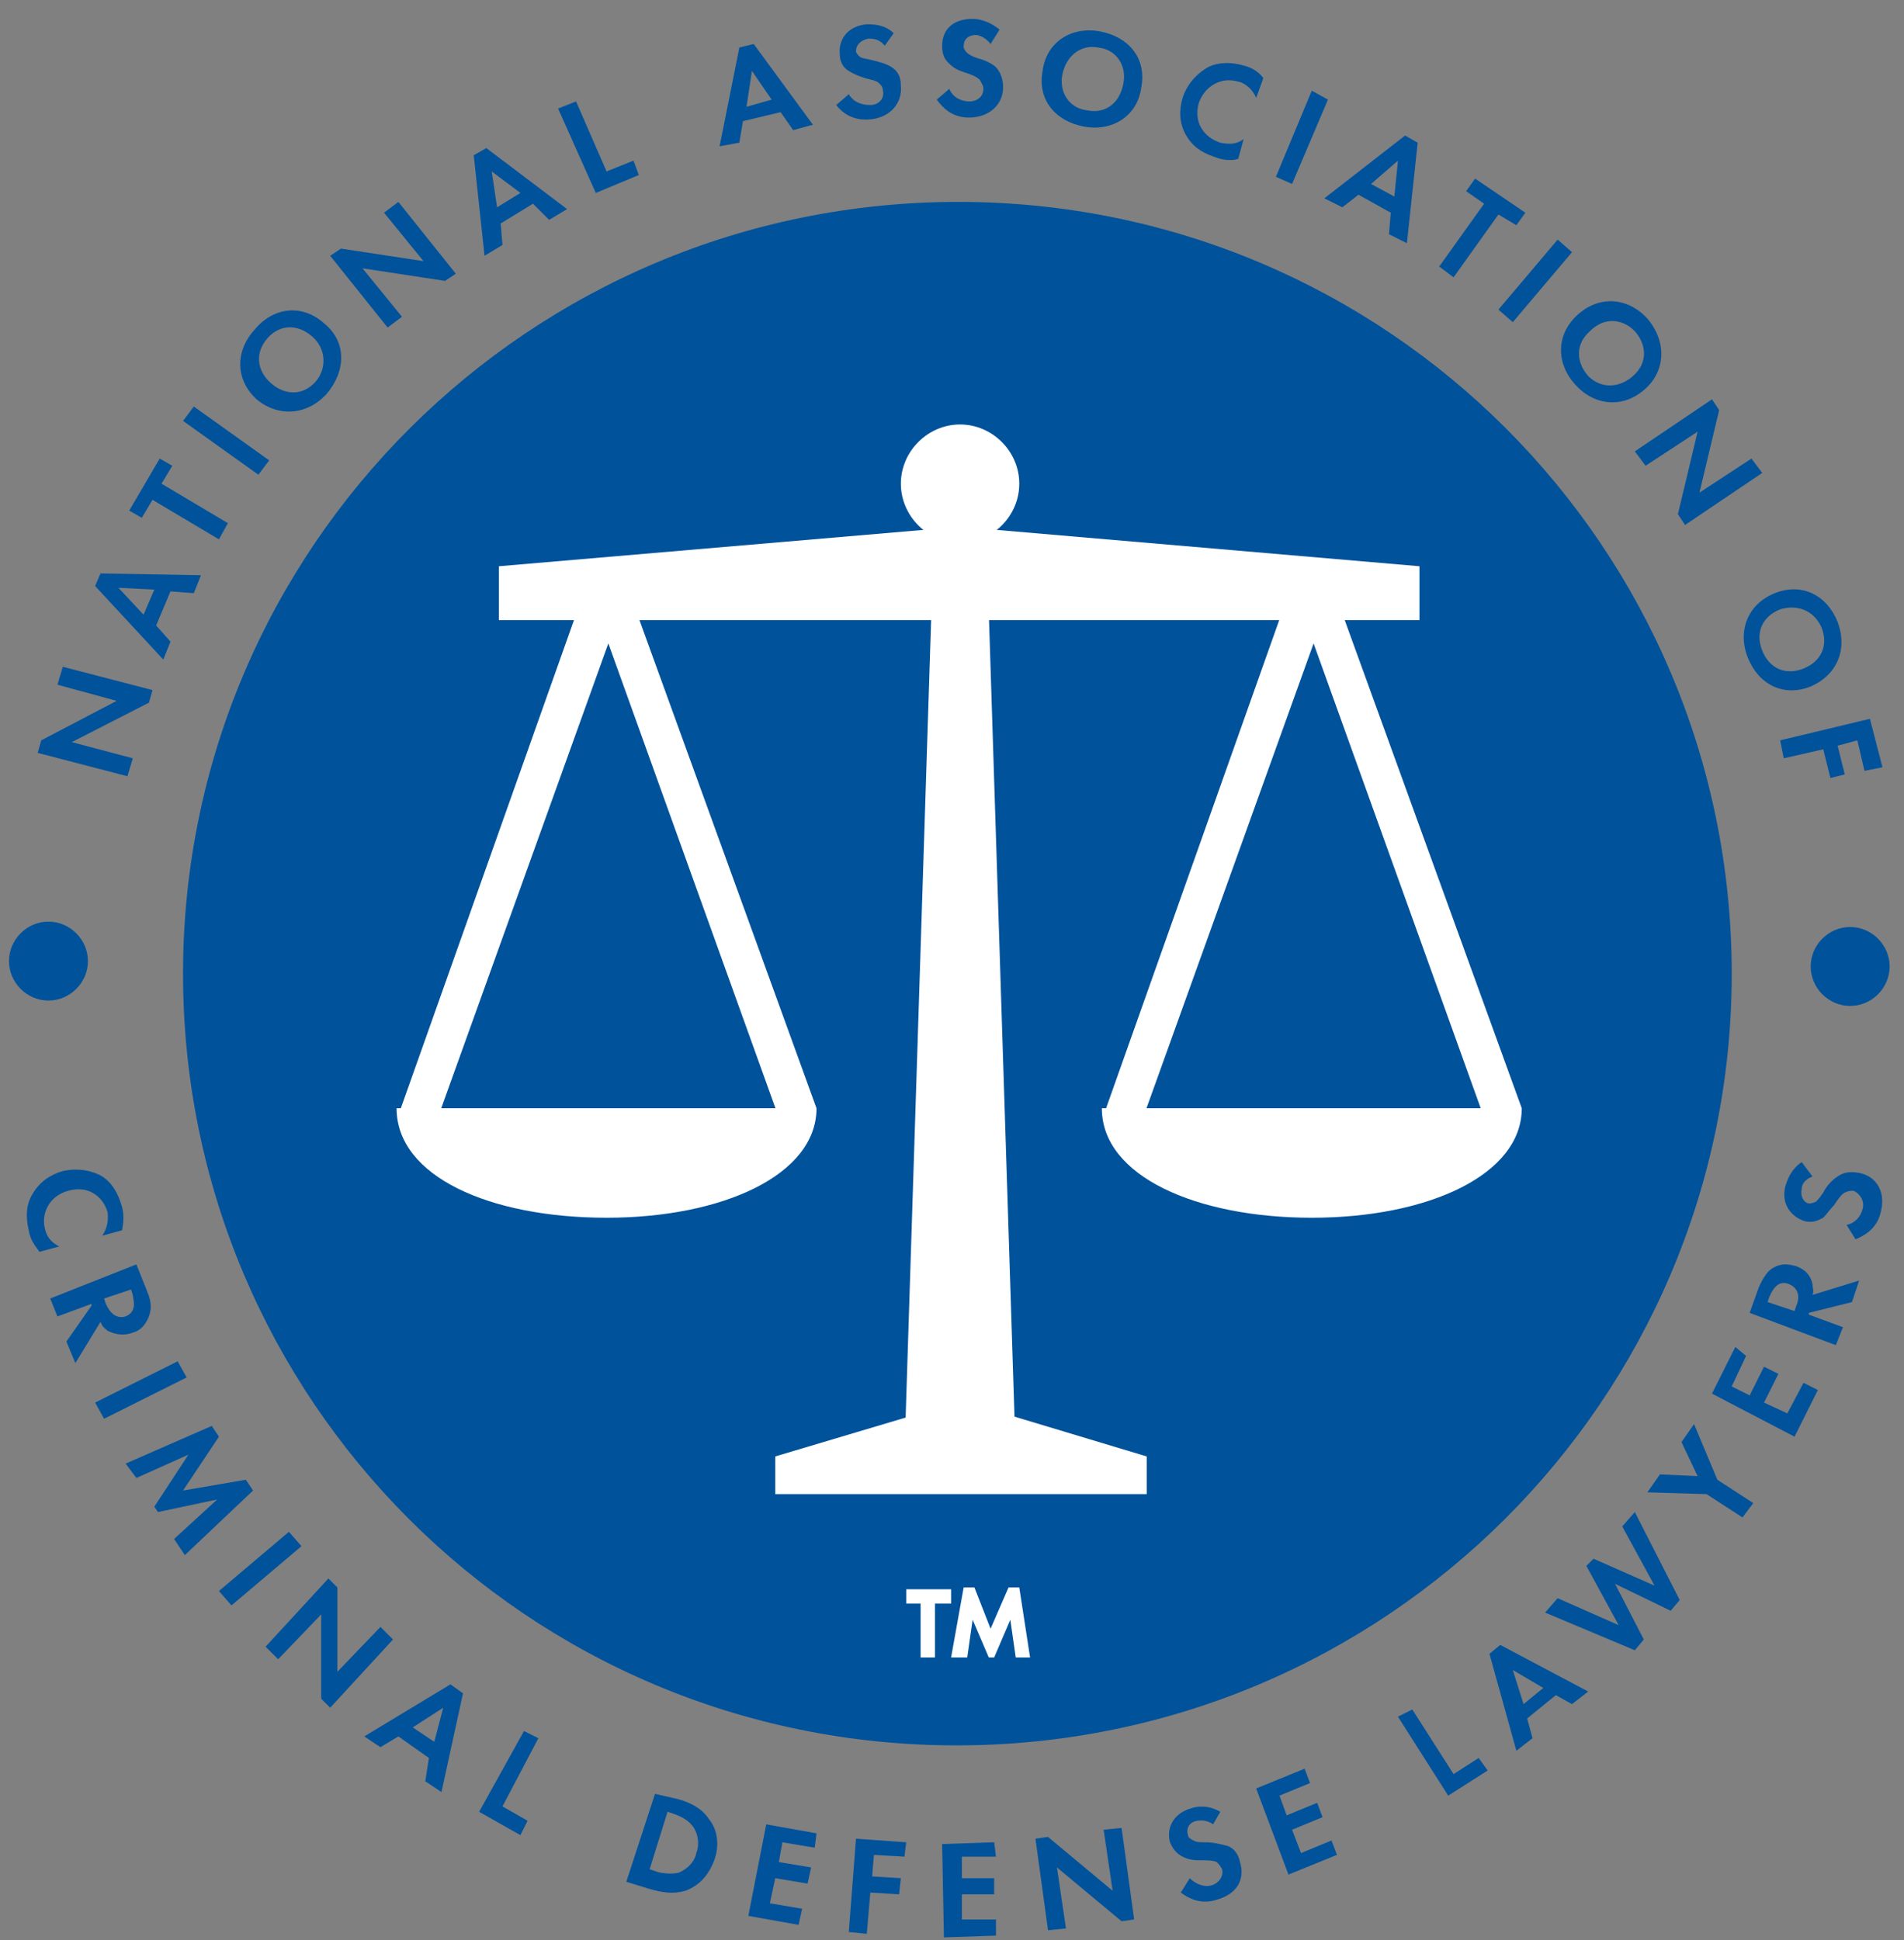 <svg width="106" height="108" xmlns="http://www.w3.org/2000/svg" xmlns:xlink="http://www.w3.org/1999/xlink" overflow="hidden"><rect width="100%" height="100%" fill="#808080" stroke="none"/><defs><clipPath id="clip0"><rect x="0" y="0" width="106" height="108"/></clipPath></defs><g clip-path="url(#clip0)"><path d="M96.409 54.2C96.409 77.877 77.127 97.159 53.25 97.159 29.372 97.159 10.19 77.877 10.19 54.2 10.19 30.522 29.472 11.24 53.35 11.24 77.227 11.24 96.409 30.522 96.409 54.2M4.895 53.501C4.895 54.699 3.896 55.698 2.697 55.698 1.499 55.698 0.5 54.699 0.5 53.501 0.5 52.302 1.499 51.303 2.697 51.303 3.896 51.303 4.895 52.302 4.895 53.501M105.201 53.8C105.201 54.999 104.202 55.998 103.003 55.998 101.804 55.998 100.805 54.999 100.805 53.8 100.805 52.601 101.804 51.602 103.003 51.602 104.202 51.602 105.201 52.601 105.201 53.8M2.198 69.685C1.998 69.385 1.698 69.086 1.598 68.486 1.399 67.587 1.499 66.988 1.798 66.488 2.198 65.789 2.797 65.389 3.497 65.189 4.396 64.99 5.195 65.189 5.695 65.489 6.294 65.889 6.594 66.488 6.794 67.188 6.894 67.587 6.894 67.987 6.794 68.486L5.695 68.786C6.094 68.187 5.994 67.687 5.994 67.487 5.695 66.488 4.795 65.989 3.796 66.288 2.697 66.588 2.298 67.587 2.498 68.386 2.598 68.886 2.897 69.186 3.297 69.385L2.198 69.685ZM8.192 71.883C8.492 72.582 8.392 72.982 8.292 73.282 8.092 73.781 7.793 74.081 7.393 74.181 6.894 74.381 6.394 74.281 5.994 74.081 5.894 73.981 5.695 73.881 5.595 73.582L4.196 75.879 3.697 74.68 5.095 72.682 5.095 72.582 3.197 73.282 2.797 72.283 7.593 70.385 8.192 71.883ZM5.795 72.283 5.894 72.582C5.994 72.782 6.294 73.482 6.993 73.282 7.693 72.982 7.393 72.283 7.393 72.083L7.293 71.783 5.795 72.283ZM10.39 76.679 5.795 78.976 5.295 78.077 9.891 75.779 10.39 76.679ZM11.789 79.376 12.188 79.975 10.19 82.973 13.687 82.373 14.087 82.973 10.29 86.569 9.691 85.67 12.089 83.472 8.792 84.171 8.592 83.872 10.49 80.975 7.593 82.273 6.993 81.474 11.789 79.376ZM16.784 86.07 12.888 89.367 12.188 88.567 16.085 85.27 16.784 86.07ZM14.786 91.665 18.283 87.868 18.782 88.368 18.782 93.063 21.18 90.566 21.879 91.265 18.383 95.061 17.883 94.562 17.883 89.866 15.485 92.364 14.786 91.665ZM23.878 97.859 22.179 96.66 21.18 97.259 20.281 96.66 25.076 93.763 25.776 94.262 24.577 99.757 23.678 99.157 23.878 97.859ZM24.177 96.96 24.677 95.061 22.978 96.16 24.177 96.96ZM29.972 96.76 27.974 100.556 29.372 101.355 28.973 102.155 26.675 100.856 29.172 96.36 29.972 96.76ZM37.764 100.156C38.464 100.356 39.063 100.656 39.463 101.255 39.962 101.855 40.062 102.754 39.763 103.553 39.463 104.352 38.963 104.952 38.164 105.252 37.465 105.451 36.865 105.352 36.166 105.152L34.867 104.752 36.466 99.857 37.764 100.156ZM36.166 104.053 36.466 104.153C36.665 104.253 37.265 104.352 37.764 104.253 38.264 104.053 38.663 103.653 38.763 103.154 38.963 102.654 38.863 102.055 38.564 101.655 38.264 101.255 37.764 101.056 37.465 100.956L37.165 100.856 36.166 104.053ZM45.357 102.854 43.559 102.554 43.359 103.653 45.157 103.953 44.958 104.852 43.159 104.552 42.86 105.951 44.658 106.251 44.458 107.15 41.661 106.65 42.66 101.555 45.457 102.055 45.357 102.854ZM50.352 103.353 48.654 103.254 48.554 104.452 50.153 104.552 50.053 105.451 48.454 105.352 48.255 107.649 47.255 107.549 47.655 102.354 50.452 102.554 50.352 103.353ZM55.448 103.353 53.55 103.353 53.55 104.552 55.348 104.552 55.348 105.451 53.55 105.451 53.55 106.85 55.448 106.85 55.448 107.749 52.55 107.849 52.45 102.654 55.348 102.554 55.448 103.353ZM58.345 107.45 57.646 102.354 58.345 102.254 61.942 105.252 61.442 101.855 62.441 101.755 63.14 106.85 62.441 106.95 58.844 103.953 59.344 107.35 58.345 107.45ZM67.536 101.555C67.137 101.255 66.737 101.355 66.637 101.355 66.138 101.455 66.038 101.855 66.138 102.155 66.138 102.254 66.237 102.354 66.437 102.454 66.637 102.554 66.737 102.554 67.137 102.554 67.536 102.554 67.936 102.654 68.335 102.754 68.635 102.854 68.935 103.154 69.035 103.653 69.335 104.652 68.835 105.451 67.736 105.751 66.837 106.051 66.138 105.651 65.738 105.352L66.237 104.552C66.637 104.952 67.137 105.052 67.436 104.952 67.836 104.852 68.136 104.452 68.036 104.053 67.936 103.853 67.836 103.753 67.736 103.653 67.536 103.553 67.137 103.553 66.837 103.553 66.537 103.553 66.237 103.553 65.838 103.353 65.638 103.254 65.338 103.054 65.138 102.554 64.939 101.855 65.239 100.956 66.337 100.656 66.637 100.556 67.237 100.456 67.936 100.856L67.536 101.555ZM72.931 99.257 71.233 99.957 71.632 101.056 73.331 100.356 73.63 101.156 71.932 101.855 72.432 103.154 74.13 102.454 74.43 103.254 71.732 104.352 69.934 99.557 72.632 98.458 72.931 99.257ZM78.626 95.161 80.924 98.758 82.322 97.859 82.822 98.558 80.624 99.957 77.827 95.561 78.626 95.161ZM86.618 94.362 85.02 95.661 85.32 96.76 84.42 97.459 82.922 92.064 83.521 91.565 88.417 94.162 87.517 94.862 86.618 94.362ZM85.919 93.962 84.221 92.963 84.82 94.862 85.919 93.962ZM91.514 91.265 91.014 91.864 86.019 89.766 86.718 88.967 90.115 90.466 88.317 87.169 88.716 86.769 92.113 88.268 90.315 84.971 91.014 84.171 93.512 89.067 93.012 89.666 89.915 88.168 91.514 91.265ZM95.01 83.172 91.713 83.073 92.413 82.073 94.511 82.173 93.612 80.275 94.311 79.276 95.61 82.373 97.608 83.672 97.008 84.471 95.01 83.172ZM97.208 75.48 96.409 77.178 97.408 77.678 98.207 76.079 99.007 76.479 98.207 78.077 99.506 78.677 100.405 76.978 101.205 77.378 99.906 79.975 95.31 77.578 96.609 74.98 97.208 75.48ZM97.908 71.683C98.207 70.984 98.507 70.684 98.707 70.584 99.206 70.285 99.606 70.385 100.006 70.484 100.505 70.684 100.805 70.984 100.905 71.484 100.905 71.683 101.005 71.883 100.905 72.083L103.502 71.284 103.103 72.483 100.705 73.082 100.705 73.182 102.603 73.881 102.204 74.88 97.408 73.082 97.908 71.683ZM99.906 72.982 100.006 72.682C100.106 72.483 100.305 71.783 99.606 71.484 98.907 71.184 98.607 71.983 98.507 72.183L98.407 72.483 99.906 72.982ZM100.905 65.489C100.405 65.689 100.305 65.989 100.305 66.189 100.205 66.688 100.505 66.988 100.705 66.988 100.805 66.988 100.905 66.988 101.105 66.888 101.205 66.788 101.304 66.688 101.504 66.388 101.704 65.989 102.004 65.689 102.303 65.489 102.603 65.289 102.903 65.189 103.502 65.289 104.501 65.489 105.001 66.388 104.701 67.487 104.501 68.386 103.802 68.786 103.303 68.986L102.803 68.187C103.303 68.087 103.602 67.687 103.702 67.287 103.802 66.888 103.602 66.488 103.203 66.288 103.003 66.288 102.903 66.288 102.703 66.388 102.503 66.488 102.303 66.788 102.104 67.088 101.904 67.287 101.704 67.587 101.504 67.787 101.304 67.887 101.005 68.087 100.505 67.987 99.806 67.787 99.106 67.088 99.406 65.989 99.506 65.689 99.706 65.09 100.305 64.69L100.905 65.489Z" fill="#00529B"/><path d="M7.093 43.21 2.098 41.911 2.298 41.212 6.494 39.014 3.197 38.115 3.497 37.116 8.492 38.415 8.292 39.114 3.996 41.312 7.393 42.211 7.093 43.21ZM9.491 32.92 8.692 34.818 9.491 35.717 9.091 36.716 5.295 32.62 5.595 31.921 11.189 32.021 10.79 33.02 9.491 32.92ZM8.592 32.82 6.594 32.72 7.992 34.219 8.592 32.82ZM8.992 26.925 12.688 29.123 12.188 30.023 8.492 27.825 7.893 28.824 7.193 28.424 8.892 25.527 9.591 25.927 8.992 26.925ZM10.79 22.63 14.986 25.627 14.386 26.426 10.19 23.429 10.79 22.63ZM18.083 18.034C19.282 19.033 19.282 20.631 18.183 21.93 17.084 23.129 15.485 23.229 14.287 22.23 13.088 21.131 13.088 19.532 14.187 18.334 15.286 17.035 16.884 16.935 18.083 18.034ZM17.384 18.733C16.584 18.034 15.585 18.034 14.886 18.833 14.187 19.632 14.287 20.631 15.086 21.331 15.885 22.03 16.884 22.03 17.583 21.231 18.183 20.532 18.183 19.433 17.384 18.733ZM21.58 18.234 18.383 14.238 18.982 13.838 23.578 14.537 21.38 11.84 22.179 11.24 25.376 15.237 24.777 15.636 20.181 14.937 22.379 17.634 21.58 18.234ZM29.672 11.34 27.874 12.439 27.974 13.638 26.975 14.238 26.375 8.643 27.075 8.243 31.57 11.64 30.571 12.239 29.672 11.34ZM28.973 10.741 27.374 9.542 27.674 11.54 28.973 10.741ZM32.07 5.646 33.768 9.542 35.267 8.943 35.566 9.742 33.169 10.741 31.071 6.045 32.07 5.646ZM43.459 6.245 41.361 6.745 41.161 7.943 40.062 8.143 41.161 2.648 41.96 2.449 45.257 6.944 44.158 7.244 43.459 6.245ZM42.959 5.546 41.861 3.947 41.561 5.945 42.959 5.546ZM49.254 2.549C48.954 2.149 48.554 2.149 48.354 2.149 47.855 2.249 47.655 2.549 47.655 2.848 47.655 2.948 47.755 3.048 47.855 3.148 47.955 3.248 48.155 3.248 48.554 3.348 48.954 3.448 49.353 3.548 49.653 3.747 49.953 3.947 50.153 4.247 50.153 4.746 50.253 5.746 49.553 6.545 48.454 6.645 47.455 6.745 46.856 6.245 46.556 5.845L47.255 5.246C47.555 5.746 48.055 5.845 48.454 5.845 48.954 5.845 49.254 5.446 49.154 5.046 49.154 4.846 49.054 4.746 48.954 4.647 48.754 4.447 48.454 4.447 48.155 4.347 47.855 4.247 47.555 4.147 47.255 3.947 47.056 3.847 46.756 3.548 46.756 3.048 46.656 2.249 47.156 1.45 48.255 1.35 48.554 1.35 49.254 1.35 49.753 1.849L49.254 2.549ZM55.148 2.449C54.848 2.049 54.449 1.949 54.349 1.949 53.849 1.949 53.649 2.249 53.649 2.549 53.649 2.648 53.649 2.748 53.849 2.948 53.949 3.048 54.149 3.148 54.449 3.248 54.848 3.348 55.248 3.548 55.448 3.747 55.648 3.947 55.847 4.347 55.847 4.846 55.847 5.845 55.048 6.545 53.949 6.545 52.95 6.545 52.45 5.945 52.151 5.546L52.85 4.946C53.05 5.446 53.55 5.646 53.949 5.646 54.449 5.646 54.748 5.346 54.748 4.946 54.748 4.746 54.648 4.647 54.548 4.447 54.349 4.247 54.049 4.147 53.749 4.047 53.45 3.947 53.15 3.847 52.85 3.548 52.65 3.348 52.45 3.148 52.45 2.549 52.45 1.749 52.95 1.05 54.149 1.05 54.449 1.05 55.048 1.15 55.648 1.649L55.148 2.449ZM63.54 4.846C63.34 6.445 61.942 7.344 60.343 7.044 58.745 6.745 57.745 5.546 58.045 3.947 58.245 2.349 59.644 1.45 61.242 1.749 62.841 2.049 63.84 3.248 63.54 4.846ZM62.541 4.647C62.741 3.647 62.141 2.748 61.142 2.648 60.143 2.449 59.344 3.148 59.144 4.147 58.944 5.146 59.544 6.045 60.543 6.145 61.542 6.345 62.341 5.746 62.541 4.647ZM68.935 8.843C68.635 8.943 68.136 8.943 67.636 8.743 66.737 8.443 66.337 8.043 66.038 7.544 65.638 6.844 65.638 6.145 65.838 5.446 66.138 4.547 66.737 4.047 67.237 3.747 67.836 3.448 68.535 3.448 69.235 3.647 69.634 3.747 70.034 3.947 70.334 4.347L69.934 5.446C69.634 4.746 69.035 4.547 68.935 4.547 67.936 4.247 67.037 4.846 66.737 5.746 66.437 6.844 67.037 7.644 67.936 7.943 68.435 8.043 68.835 8.043 69.235 7.744L68.935 8.843ZM73.93 5.546 71.932 10.241 71.033 9.842 73.031 5.046 73.93 5.546ZM77.427 11.84 75.629 10.841 74.73 11.54 73.73 11.04 78.226 7.544 78.925 7.943 78.326 13.538 77.327 13.039 77.427 11.84ZM77.627 10.941 77.827 8.943 76.328 10.241 77.627 10.941ZM83.421 11.94 80.924 15.436 80.124 14.837 82.622 11.34 81.623 10.641 82.123 9.942 84.92 11.84 84.42 12.539 83.421 11.94ZM87.517 14.038 84.221 17.934 83.421 17.235 86.718 13.338 87.517 14.038ZM91.614 21.631C90.415 22.73 88.816 22.63 87.717 21.431 86.618 20.232 86.618 18.633 87.817 17.534 89.016 16.435 90.615 16.535 91.713 17.734 92.812 19.033 92.713 20.631 91.614 21.631ZM90.914 20.931C91.713 20.232 91.713 19.233 91.014 18.434 90.315 17.734 89.316 17.634 88.516 18.434 87.717 19.133 87.717 20.132 88.417 20.931 89.116 21.631 90.115 21.631 90.914 20.931ZM91.014 25.127 95.31 22.23 95.71 22.829 94.611 27.425 97.508 25.527 98.107 26.326 93.811 29.223 93.412 28.624 94.511 24.028 91.614 25.927 91.014 25.127ZM100.805 38.215C99.306 38.814 97.908 38.115 97.308 36.616 96.709 35.118 97.308 33.619 98.807 33.02 100.305 32.42 101.704 33.12 102.303 34.618 102.903 36.217 102.204 37.615 100.805 38.215ZM100.405 37.216C101.404 36.816 101.804 35.917 101.404 34.918 101.005 34.019 100.106 33.619 99.106 33.919 98.107 34.319 97.708 35.218 98.107 36.217 98.507 37.216 99.406 37.615 100.405 37.216ZM103.802 42.91 103.402 41.212 102.303 41.512 102.703 43.11 101.904 43.31 101.504 41.712 99.306 42.211 99.106 41.212 104.102 40.013 104.801 42.711 103.802 42.91Z" fill="#00529B"/><path d="M43.459 62.492 33.868 35.817 24.277 62.492 22.279 61.793 32.769 32.221C32.969 31.821 33.368 31.521 33.768 31.521 34.168 31.521 34.567 31.821 34.767 32.221L45.457 61.693 43.459 62.492Z" fill="#FFFFFF"/><path d="M45.457 61.693C45.457 65.389 40.262 67.787 33.768 67.787 27.274 67.787 22.079 65.489 22.079 61.693L45.457 61.693ZM84.72 61.693C84.72 65.389 79.525 67.787 73.031 67.787 66.637 67.787 61.342 65.489 61.342 61.693L84.72 61.693ZM63.84 83.172 43.159 83.172 43.159 81.075 53.55 77.977 63.84 81.075ZM53.45 34.518 27.774 34.518 27.774 31.521 53.45 29.323 53.45 30.622Z" fill="#FFFFFF"/><path d="M82.722 62.492 73.131 35.817 63.54 62.492 61.542 61.793 72.032 32.221C72.232 31.821 72.632 31.521 73.031 31.521 73.431 31.521 73.83 31.821 74.03 32.221L84.72 61.693 82.722 62.492Z" fill="#FFFFFF"/><path d="M53.45 34.518 79.025 34.518 79.025 31.521 53.45 29.323 53.45 30.622Z" fill="#FFFFFF"/><path d="M56.547 80.975 50.352 80.975 52.051 27.825 54.848 27.825Z" fill="#FFFFFF"/><path d="M56.746 26.925C56.746 28.724 55.248 30.222 53.45 30.222 51.651 30.222 50.153 28.724 50.153 26.925 50.153 25.127 51.651 23.629 53.45 23.629 55.248 23.629 56.746 25.127 56.746 26.925Z" fill="#FFFFFF"/><path d="M52.051 89.267 52.051 92.264 51.252 92.264 51.252 89.267 50.452 89.267 50.452 88.468 52.95 88.468 52.95 89.267 52.051 89.267ZM52.95 92.264 53.649 88.368 54.249 88.368 55.148 90.665 56.147 88.368 56.746 88.368 57.346 92.264 56.547 92.264 56.247 90.166 55.348 92.264 55.048 92.264 54.149 90.166 53.849 92.264 52.95 92.264Z" fill="#FFFFFF"/></g></svg>